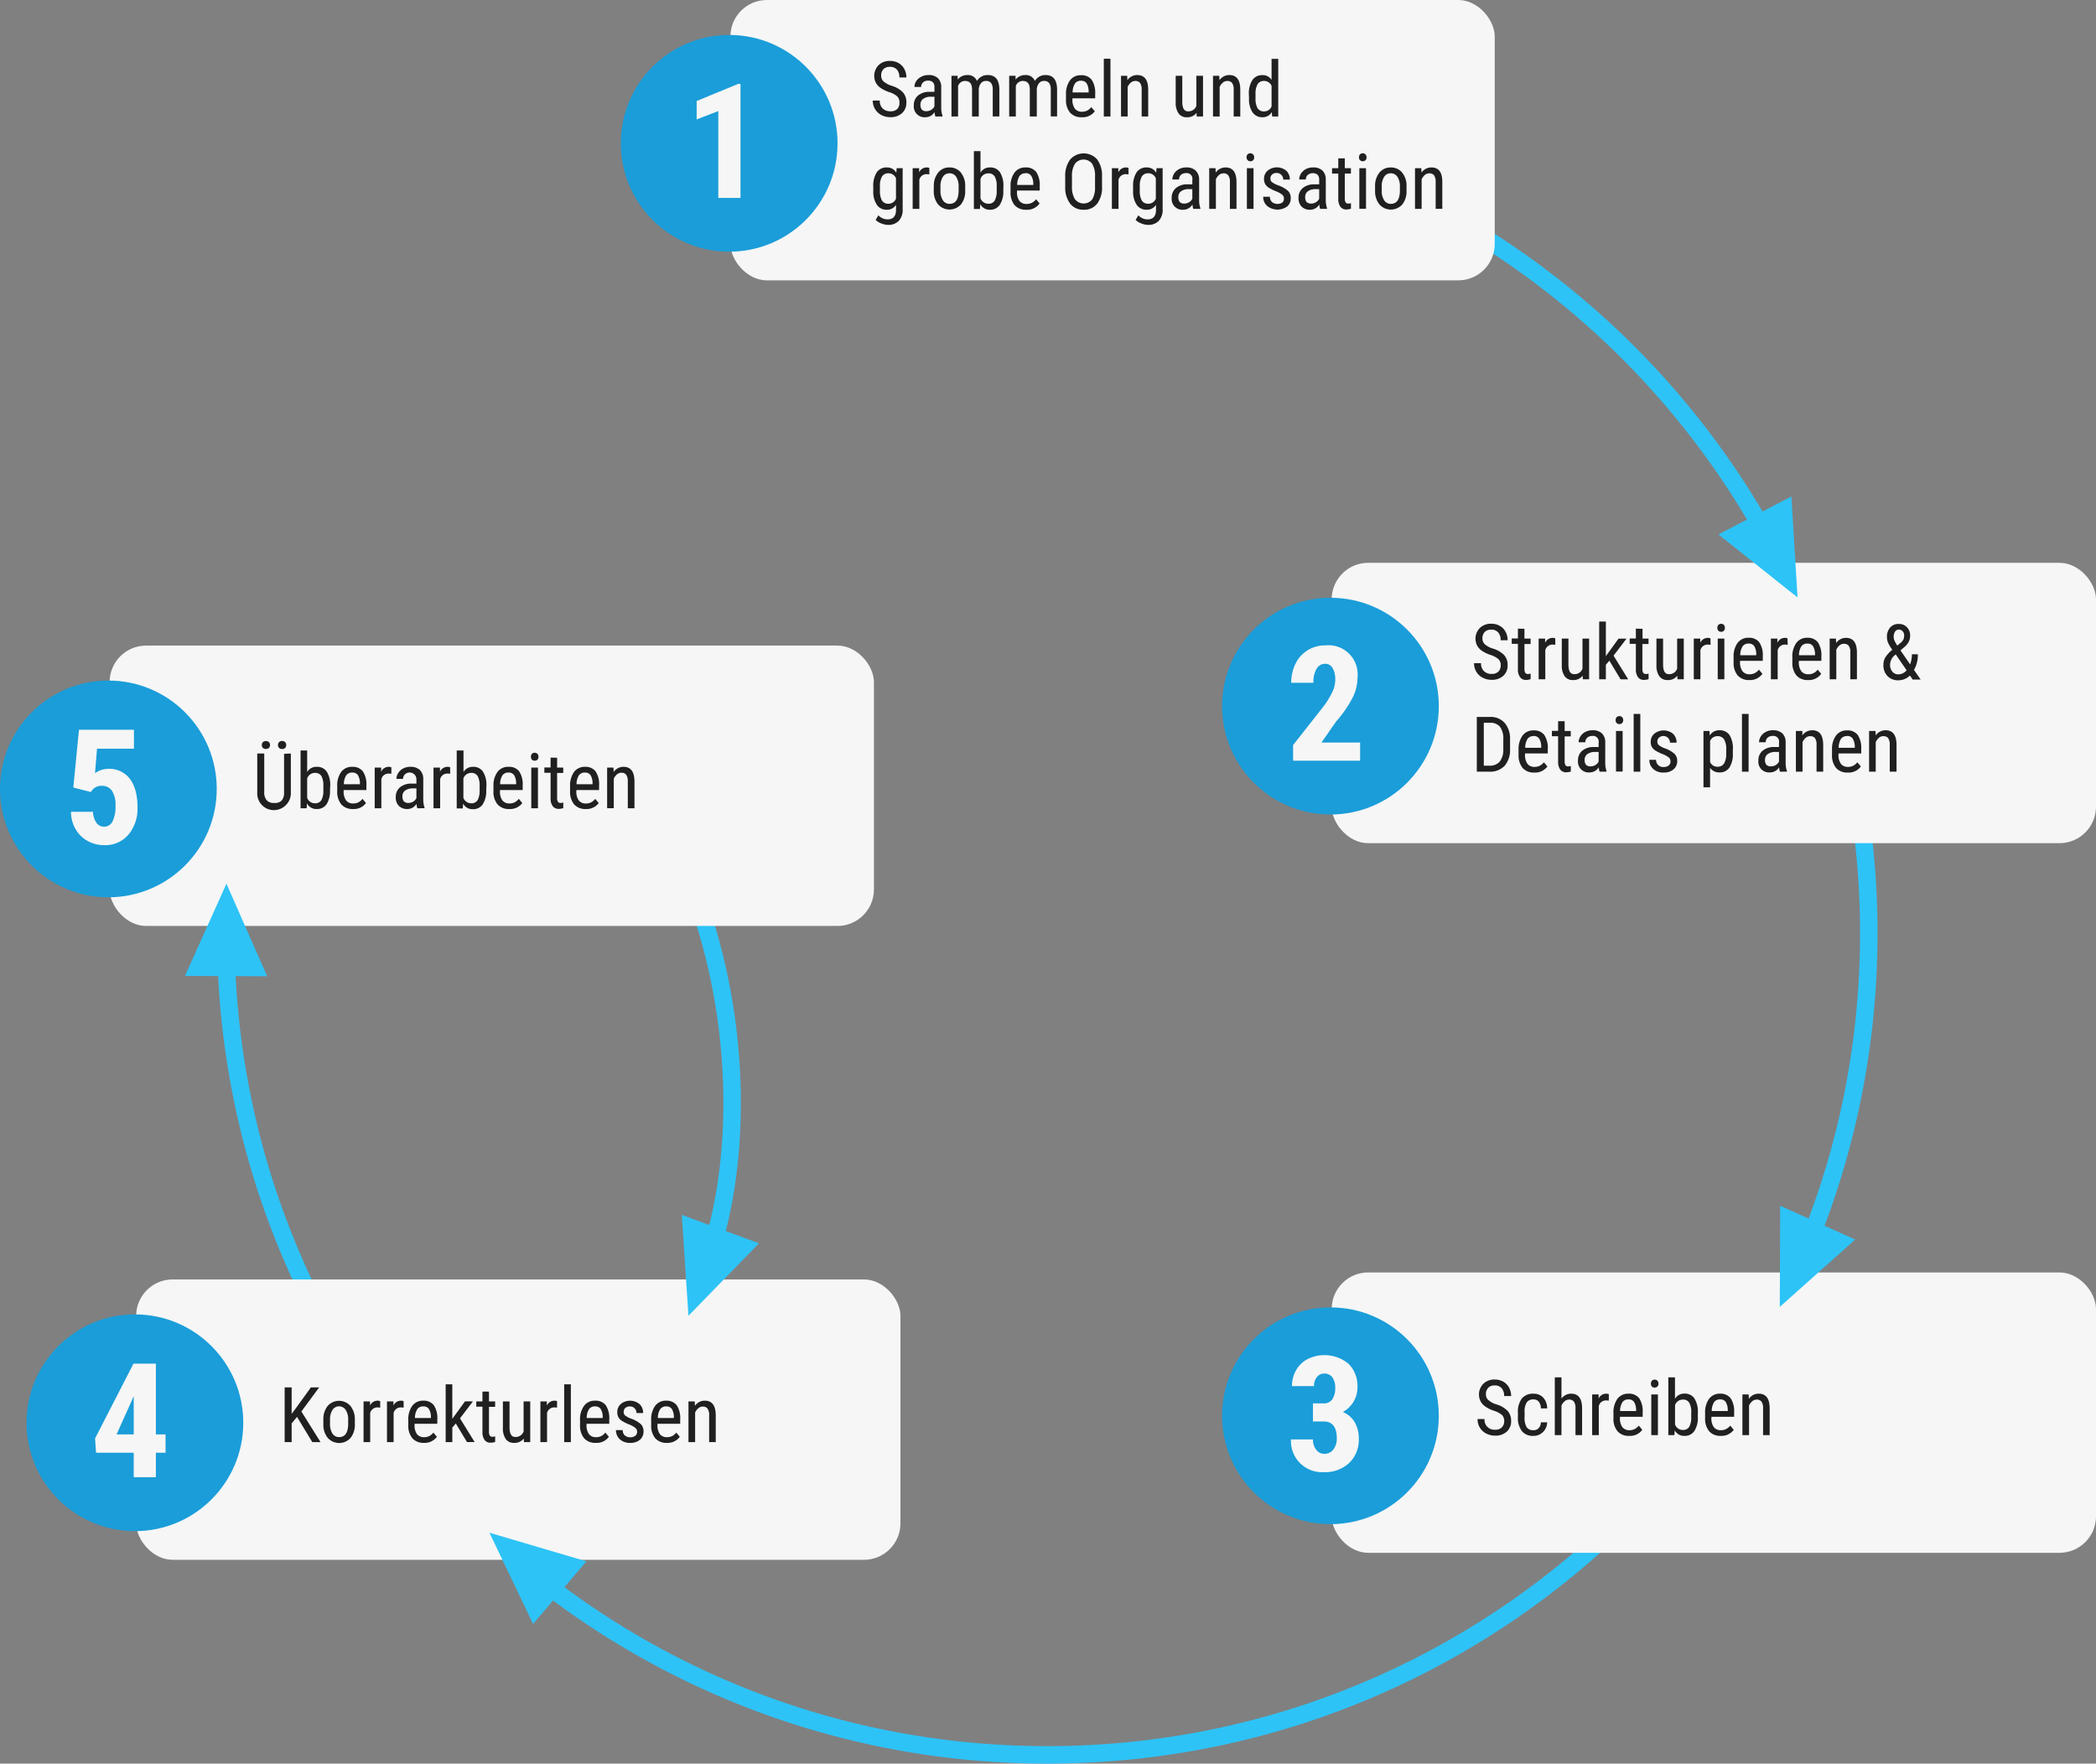 <svg id="Ebene_1" data-name="Ebene 1" xmlns="http://www.w3.org/2000/svg" viewBox="0 0 599.59 504.5"><rect x="0" y="0" width="599.59" height="504.5" fill="#808080" stroke="none"/><path d="M72.2,209.07A235.37,235.37,0,0,0,65,267c0,129.79,105.21,235,235,235S535,396.79,535,267,429.79,32,300,32a234.59,234.59,0,0,0-77.2,13" transform="translate(-0.41)" fill="none" stroke="#2dc3f7" stroke-miterlimit="10" stroke-width="5"/><path d="M199.5,256.5c12.87,34.7,14.71,79.79,0,113" transform="translate(-0.41)" fill="none" stroke="#2dc3f7" stroke-miterlimit="10" stroke-width="5"/><rect x="208.95" width="218.64" height="80.2" rx="10.44" fill="#f6f6f6"/><path d="M257.71,29.36a2.36,2.36,0,0,0-.64-1.79,6.43,6.43,0,0,0-2.29-1.22,9.9,9.9,0,0,1-2.53-1.24,4.44,4.44,0,0,1-1.31-1.48,4.38,4.38,0,0,1,.81-5,4.47,4.47,0,0,1,3.25-1.2,4.84,4.84,0,0,1,2.45.61,4.2,4.2,0,0,1,1.66,1.71,5,5,0,0,1,.58,2.41h-2a3.28,3.28,0,0,0-.7-2.25,2.54,2.54,0,0,0-2-.79,2.49,2.49,0,0,0-1.85.66,2.56,2.56,0,0,0-.66,1.88,2.21,2.21,0,0,0,.71,1.66,6.45,6.45,0,0,0,2.2,1.19,7.47,7.47,0,0,1,3.3,1.89,4.19,4.19,0,0,1,1,2.92,3.94,3.94,0,0,1-1.24,3.05,4.77,4.77,0,0,1-3.36,1.15,5.4,5.4,0,0,1-2.53-.6,4.51,4.51,0,0,1-1.81-1.68,4.67,4.67,0,0,1-.67-2.48h2a3,3,0,0,0,.82,2.26,3,3,0,0,0,2.21.81,2.63,2.63,0,0,0,2-.67A2.46,2.46,0,0,0,257.71,29.36Z" transform="translate(-0.41)" fill="#202020"/><path d="M268,33.32a4.28,4.28,0,0,1-.25-1.27,3,3,0,0,1-2.58,1.49,3.08,3.08,0,0,1-3.35-3.39,3.54,3.54,0,0,1,1.2-2.82,5,5,0,0,1,3.3-1.06h1.4V25a2,2,0,0,0-.46-1.49,2,2,0,0,0-1.41-.44,2,2,0,0,0-1.4.51,1.74,1.74,0,0,0-.54,1.3H262a3.09,3.09,0,0,1,.53-1.7A3.66,3.66,0,0,1,264,21.93a4.2,4.2,0,0,1,2-.46,3.78,3.78,0,0,1,2.71.89,3.44,3.44,0,0,1,.95,2.58v5.87a7.09,7.09,0,0,0,.37,2.34v.17Zm-2.54-1.52a2.62,2.62,0,0,0,1.34-.38,2.37,2.37,0,0,0,.92-1V27.67h-1.07a3.68,3.68,0,0,0-2.15.61,1.94,1.94,0,0,0-.78,1.64,2.12,2.12,0,0,0,.4,1.44A1.7,1.7,0,0,0,265.46,31.8Z" transform="translate(-0.41)" fill="#202020"/><path d="M274.36,21.68l0,1.08a3.46,3.46,0,0,1,2.81-1.29,2.76,2.76,0,0,1,2.72,1.69A3.44,3.44,0,0,1,283,21.47q3.21,0,3.29,4v7.84h-1.89V25.66a3.2,3.2,0,0,0-.45-1.88,1.75,1.75,0,0,0-1.53-.62,1.73,1.73,0,0,0-1.4.66,3.09,3.09,0,0,0-.62,1.7v7.8h-1.92V25.58c0-1.62-.67-2.42-2-2.42a2.08,2.08,0,0,0-2,1.44v8.72h-1.89V21.68Z" transform="translate(-0.41)" fill="#202020"/><path d="M290.93,21.68l0,1.08a3.47,3.47,0,0,1,2.81-1.29,2.76,2.76,0,0,1,2.72,1.69,3.44,3.44,0,0,1,3.05-1.69c2.15,0,3.24,1.34,3.29,4v7.84H301V25.66a3.2,3.2,0,0,0-.45-1.88,1.75,1.75,0,0,0-1.53-.62,1.73,1.73,0,0,0-1.4.66,3.09,3.09,0,0,0-.62,1.7v7.8H295V25.58c0-1.62-.68-2.42-2-2.42a2.06,2.06,0,0,0-2,1.44v8.72h-1.9V21.68Z" transform="translate(-0.41)" fill="#202020"/><path d="M309.87,33.54a4.28,4.28,0,0,1-3.34-1.3,5.59,5.59,0,0,1-1.18-3.8V27A6.57,6.57,0,0,1,306.48,23a3.76,3.76,0,0,1,3.17-1.48,3.61,3.61,0,0,1,3.05,1.3,6.7,6.7,0,0,1,1,4.06v1.24h-6.5v.27a4.22,4.22,0,0,0,.71,2.72,2.46,2.46,0,0,0,2,.85,3.16,3.16,0,0,0,1.48-.32,3.56,3.56,0,0,0,1.2-1l1,1.2A4.32,4.32,0,0,1,309.87,33.54Zm-.22-10.44a2,2,0,0,0-1.75.82,4.8,4.8,0,0,0-.65,2.52h4.58v-.26a4.57,4.57,0,0,0-.59-2.37A1.86,1.86,0,0,0,309.65,23.1Z" transform="translate(-0.41)" fill="#202020"/><path d="M318.07,33.32h-1.9V16.8h1.9Z" transform="translate(-0.41)" fill="#202020"/><path d="M322.86,21.68l.05,1.26a3.4,3.4,0,0,1,2.83-1.47q3.09,0,3.13,4.12v7.73H327V25.67a3.22,3.22,0,0,0-.45-1.94,1.66,1.66,0,0,0-1.37-.57,2,2,0,0,0-1.28.47,3.54,3.54,0,0,0-.91,1.24v8.45h-1.9V21.68Z" transform="translate(-0.41)" fill="#202020"/><path d="M342.7,32.3a3.28,3.28,0,0,1-2.77,1.24,2.76,2.76,0,0,1-2.38-1.1,5.31,5.31,0,0,1-.82-3.17V21.68h1.89v7.45c0,1.81.55,2.72,1.64,2.72a2.38,2.38,0,0,0,2.38-1.55V21.68h1.91V33.32h-1.81Z" transform="translate(-0.41)" fill="#202020"/><path d="M349.2,21.68l.06,1.26a3.39,3.39,0,0,1,2.82-1.47c2.06,0,3.11,1.37,3.13,4.12v7.73h-1.89V25.67a3.14,3.14,0,0,0-.46-1.94,1.64,1.64,0,0,0-1.37-.57,2,2,0,0,0-1.27.47,3.42,3.42,0,0,0-.91,1.24v8.45h-1.9V21.68Z" transform="translate(-0.41)" fill="#202020"/><path d="M357.67,27a7,7,0,0,1,1-4.1,3.33,3.33,0,0,1,2.89-1.41,3,3,0,0,1,2.6,1.35v-6h1.91V33.32h-1.75l-.09-1.25a3,3,0,0,1-2.68,1.47,3.32,3.32,0,0,1-2.84-1.41,6.69,6.69,0,0,1-1-4Zm1.9,1.08a5.48,5.48,0,0,0,.58,2.87,2.08,2.08,0,0,0,1.89.92,2.25,2.25,0,0,0,2.12-1.43V24.55a2.29,2.29,0,0,0-2.11-1.39,2.06,2.06,0,0,0-1.89.92,5.44,5.44,0,0,0-.59,2.82Z" transform="translate(-0.41)" fill="#202020"/><path d="M250.22,53.4a7.08,7.08,0,0,1,1-4.11,3.33,3.33,0,0,1,2.9-1.39,3,3,0,0,1,2.7,1.51l.09-1.3h1.72V59.86a4.62,4.62,0,0,1-1.1,3.31,4.09,4.09,0,0,1-3.09,1.16,5.35,5.35,0,0,1-1.93-.42,4.24,4.24,0,0,1-1.61-1l.78-1.32a3.61,3.61,0,0,0,2.61,1.17c1.58,0,2.4-.87,2.44-2.6V58.6A3,3,0,0,1,254.1,60a3.3,3.3,0,0,1-2.82-1.36,6.62,6.62,0,0,1-1.06-3.91Zm1.91,1.08a5.61,5.61,0,0,0,.57,2.88,2.08,2.08,0,0,0,1.89.92,2.28,2.28,0,0,0,2.13-1.45V51a2.3,2.3,0,0,0-2.11-1.43,2.07,2.07,0,0,0-1.89.91,5.39,5.39,0,0,0-.59,2.82Z" transform="translate(-0.41)" fill="#202020"/><path d="M266.26,49.9a4.65,4.65,0,0,0-.86-.08,2.08,2.08,0,0,0-2,1.61v8.32h-1.91V48.11h1.85l0,1.19a2.36,2.36,0,0,1,2.17-1.4,1.67,1.67,0,0,1,.75.15Z" transform="translate(-0.41)" fill="#202020"/><path d="M267.54,53.39a6.06,6.06,0,0,1,1.23-4A4,4,0,0,1,272,47.9a4.08,4.08,0,0,1,3.26,1.44,6,6,0,0,1,1.26,3.92v1.23a6,6,0,0,1-1.23,4,4.38,4.38,0,0,1-6.51,0,6,6,0,0,1-1.26-3.87Zm1.9,1.1a4.9,4.9,0,0,0,.71,2.82,2.18,2.18,0,0,0,1.89,1q2.52,0,2.6-3.63V53.39a4.94,4.94,0,0,0-.71-2.82,2.22,2.22,0,0,0-1.91-1,2.17,2.17,0,0,0-1.87,1,4.93,4.93,0,0,0-.71,2.81Z" transform="translate(-0.41)" fill="#202020"/><path d="M287.42,54.49a7,7,0,0,1-1,4.1A3.26,3.26,0,0,1,283.6,60a3,3,0,0,1-2.77-1.59l-.1,1.38H279V43.23h1.89v6.16a3,3,0,0,1,2.69-1.49,3.27,3.27,0,0,1,2.87,1.35,7.11,7.11,0,0,1,1,4.09Zm-1.89-1.09a5.52,5.52,0,0,0-.58-2.94,2.06,2.06,0,0,0-1.86-.87,2.34,2.34,0,0,0-2.2,1.59v5.53a2.36,2.36,0,0,0,2.22,1.57,2,2,0,0,0,1.85-.91,5.56,5.56,0,0,0,.57-2.8Z" transform="translate(-0.41)" fill="#202020"/><path d="M294,60a4.25,4.25,0,0,1-3.33-1.29,5.61,5.61,0,0,1-1.18-3.8V53.46a6.57,6.57,0,0,1,1.13-4.08,3.76,3.76,0,0,1,3.17-1.48,3.61,3.61,0,0,1,3.05,1.3,6.68,6.68,0,0,1,1,4V54.5h-6.5v.27a4.24,4.24,0,0,0,.7,2.72,2.48,2.48,0,0,0,2,.85A3.32,3.32,0,0,0,295.6,58a3.56,3.56,0,0,0,1.2-1l1,1.2A4.33,4.33,0,0,1,294,60Zm-.21-10.43a2,2,0,0,0-1.75.81,4.87,4.87,0,0,0-.65,2.53H296v-.26a4.44,4.44,0,0,0-.6-2.37A1.83,1.83,0,0,0,293.8,49.53Z" transform="translate(-0.41)" fill="#202020"/><path d="M315.66,53.3a7.8,7.8,0,0,1-1.36,4.93A4.66,4.66,0,0,1,310.41,60a4.72,4.72,0,0,1-3.82-1.68,7.5,7.5,0,0,1-1.46-4.76V50.58a7.82,7.82,0,0,1,1.39-4.92,5.16,5.16,0,0,1,7.73-.08,7.69,7.69,0,0,1,1.41,4.87Zm-2-2.75a6.73,6.73,0,0,0-.81-3.69,3.12,3.12,0,0,0-4.95,0,6.54,6.54,0,0,0-.84,3.61V53.3a6.66,6.66,0,0,0,.83,3.65,3.14,3.14,0,0,0,4.95.1,6.51,6.51,0,0,0,.82-3.56Z" transform="translate(-0.41)" fill="#202020"/><path d="M323.24,49.9a4.57,4.57,0,0,0-.86-.08,2.1,2.1,0,0,0-2,1.61v8.32h-1.9V48.11h1.85l0,1.19a2.36,2.36,0,0,1,2.16-1.4,1.67,1.67,0,0,1,.75.15Z" transform="translate(-0.41)" fill="#202020"/><path d="M324.55,53.4a7.08,7.08,0,0,1,1-4.11,3.33,3.33,0,0,1,2.9-1.39,3,3,0,0,1,2.7,1.51l.09-1.3H333V59.86a4.62,4.62,0,0,1-1.1,3.31,4.09,4.09,0,0,1-3.09,1.16,5.35,5.35,0,0,1-1.93-.42,4.24,4.24,0,0,1-1.61-1l.78-1.32a3.63,3.63,0,0,0,2.61,1.17c1.58,0,2.4-.87,2.44-2.6V58.6A3,3,0,0,1,328.43,60a3.3,3.3,0,0,1-2.82-1.36,6.62,6.62,0,0,1-1.06-3.91Zm1.91,1.08a5.61,5.61,0,0,0,.57,2.88,2.08,2.08,0,0,0,1.89.92,2.28,2.28,0,0,0,2.13-1.45V51a2.29,2.29,0,0,0-2.11-1.43,2.07,2.07,0,0,0-1.89.91,5.49,5.49,0,0,0-.59,2.82Z" transform="translate(-0.41)" fill="#202020"/><path d="M341.77,59.75a4.35,4.35,0,0,1-.24-1.27A3,3,0,0,1,338.94,60a3.07,3.07,0,0,1-3.35-3.38,3.53,3.53,0,0,1,1.2-2.82,5,5,0,0,1,3.3-1.07h1.4V51.46a1.63,1.63,0,0,0-1.87-1.93,2,2,0,0,0-1.4.51,1.75,1.75,0,0,0-.53,1.3h-1.91a3.12,3.12,0,0,1,.53-1.71,3.64,3.64,0,0,1,1.42-1.27,4.23,4.23,0,0,1,2-.46,3.74,3.74,0,0,1,2.71.89,3.49,3.49,0,0,1,1,2.58v5.87a6.85,6.85,0,0,0,.36,2.34v.17Zm-2.54-1.52a2.59,2.59,0,0,0,1.34-.38,2.43,2.43,0,0,0,.92-1V54.1h-1.07a3.62,3.62,0,0,0-2.14.61,1.92,1.92,0,0,0-.79,1.64,2.12,2.12,0,0,0,.4,1.44A1.75,1.75,0,0,0,339.23,58.23Z" transform="translate(-0.41)" fill="#202020"/><path d="M348.13,48.11l.05,1.26A3.4,3.4,0,0,1,351,47.9q3.09,0,3.13,4.12v7.73h-1.89V52.1a3.21,3.21,0,0,0-.46-1.94,1.66,1.66,0,0,0-1.37-.57,1.93,1.93,0,0,0-1.28.47,3.4,3.4,0,0,0-.9,1.24v8.45h-1.91V48.11Z" transform="translate(-0.41)" fill="#202020"/><path d="M359.19,45a1.19,1.19,0,0,1-.27.8,1,1,0,0,1-.81.33,1,1,0,0,1-.81-.33A1.19,1.19,0,0,1,357,45a1.25,1.25,0,0,1,.27-.82,1.16,1.16,0,0,1,1.62,0A1.28,1.28,0,0,1,359.19,45ZM359,59.75h-1.9V48.11H359Z" transform="translate(-0.41)" fill="#202020"/><path d="M367.69,56.77a1.38,1.38,0,0,0-.46-1.05,6.91,6.91,0,0,0-1.79-1,11.87,11.87,0,0,1-2.17-1.08,3.25,3.25,0,0,1-.94-1A2.92,2.92,0,0,1,362,51.2a3.06,3.06,0,0,1,1-2.36,4.23,4.23,0,0,1,5.38,0,3.35,3.35,0,0,1,1,2.54h-1.89a1.83,1.83,0,0,0-.53-1.34,1.76,1.76,0,0,0-1.34-.56,1.9,1.9,0,0,0-1.32.44,1.47,1.47,0,0,0-.47,1.16,1.25,1.25,0,0,0,.34.93A6.37,6.37,0,0,0,366,53a8.39,8.39,0,0,1,2.88,1.62,2.74,2.74,0,0,1,.76,2,3,3,0,0,1-1,2.43,4.72,4.72,0,0,1-5.74-.13,3.41,3.41,0,0,1-1.13-2.64h1.91a2.12,2.12,0,0,0,.59,1.51,2.59,2.59,0,0,0,3,.13A1.46,1.46,0,0,0,367.69,56.77Z" transform="translate(-0.41)" fill="#202020"/><path d="M378.06,59.75a4,4,0,0,1-.25-1.27A3,3,0,0,1,375.23,60a3.33,3.33,0,0,1-2.47-.88,3.39,3.39,0,0,1-.89-2.5,3.51,3.51,0,0,1,1.21-2.82,5,5,0,0,1,3.3-1.07h1.4V51.46a2,2,0,0,0-.47-1.49,2.3,2.3,0,0,0-2.8.07,1.72,1.72,0,0,0-.54,1.3h-1.9a3.11,3.11,0,0,1,.52-1.71A3.71,3.71,0,0,1,374,48.36a4.26,4.26,0,0,1,2-.46,3.76,3.76,0,0,1,2.72.89,3.48,3.48,0,0,1,.95,2.58v5.87a7.38,7.38,0,0,0,.36,2.34v.17Zm-2.54-1.52a2.58,2.58,0,0,0,1.33-.38,2.53,2.53,0,0,0,.93-1V54.1H376.7a3.65,3.65,0,0,0-2.14.61,1.94,1.94,0,0,0-.78,1.64,2.17,2.17,0,0,0,.39,1.44A1.78,1.78,0,0,0,375.52,58.23Z" transform="translate(-0.41)" fill="#202020"/><path d="M385.11,45.3v2.81h1.75v1.54h-1.75v7.23a2,2,0,0,0,.23,1,.84.84,0,0,0,.77.36,2.53,2.53,0,0,0,.76-.13l0,1.6a4.24,4.24,0,0,1-1.32.21,2,2,0,0,1-1.72-.8,3.84,3.84,0,0,1-.59-2.28V49.65h-1.78V48.11h1.78V45.3Z" transform="translate(-0.41)" fill="#202020"/><path d="M391.33,45a1.19,1.19,0,0,1-.27.8,1.17,1.17,0,0,1-1.63,0,1.19,1.19,0,0,1-.26-.8,1.24,1.24,0,0,1,.26-.82,1.16,1.16,0,0,1,1.62,0A1.29,1.29,0,0,1,391.33,45Zm-.15,14.72h-1.91V48.11h1.91Z" transform="translate(-0.41)" fill="#202020"/><path d="M393.77,53.39a6.06,6.06,0,0,1,1.23-4,4,4,0,0,1,3.25-1.48,4.06,4.06,0,0,1,3.25,1.44,5.91,5.91,0,0,1,1.27,3.92v1.23a6,6,0,0,1-1.23,4,4.38,4.38,0,0,1-6.51,0,6,6,0,0,1-1.26-3.87Zm1.9,1.1a4.9,4.9,0,0,0,.71,2.82,2.16,2.16,0,0,0,1.89,1q2.52,0,2.6-3.63V53.39a4.94,4.94,0,0,0-.71-2.82,2.22,2.22,0,0,0-1.91-1,2.15,2.15,0,0,0-1.87,1,4.93,4.93,0,0,0-.71,2.81Z" transform="translate(-0.41)" fill="#202020"/><path d="M407,48.11l.05,1.26a3.4,3.4,0,0,1,2.83-1.47Q413,47.9,413,52v7.73h-1.9V52.1a3.22,3.22,0,0,0-.45-1.94,1.66,1.66,0,0,0-1.37-.57,1.91,1.91,0,0,0-1.28.47,3.54,3.54,0,0,0-.91,1.24v8.45h-1.9V48.11Z" transform="translate(-0.41)" fill="#202020"/><circle cx="208.59" cy="41" r="31" fill="#1a9dd9"/><path d="M212.24,56.61h-6.35V31.77l-6.19,2.39V28.89L211.57,24h.67Z" transform="translate(-0.41)" fill="#f6f6f6"/><rect x="380.95" y="161" width="218.64" height="80.2" rx="10.44" fill="#f6f6f6"/><path d="M429.71,190.36a2.36,2.36,0,0,0-.64-1.79,6.43,6.43,0,0,0-2.29-1.22,9.9,9.9,0,0,1-2.53-1.24,4.44,4.44,0,0,1-1.31-1.48,4.38,4.38,0,0,1,.81-5,4.47,4.47,0,0,1,3.25-1.2,4.84,4.84,0,0,1,2.45.61,4.2,4.2,0,0,1,1.66,1.71,5,5,0,0,1,.58,2.41h-2a3.28,3.28,0,0,0-.7-2.25,2.54,2.54,0,0,0-2-.79,2.49,2.49,0,0,0-1.85.66,2.56,2.56,0,0,0-.66,1.88,2.21,2.21,0,0,0,.71,1.66,6.45,6.45,0,0,0,2.2,1.19,7.47,7.47,0,0,1,3.3,1.89,4.19,4.19,0,0,1,1,2.92,3.94,3.94,0,0,1-1.24,3,4.77,4.77,0,0,1-3.36,1.15,5.4,5.4,0,0,1-2.53-.6,4.51,4.51,0,0,1-1.81-1.68,4.67,4.67,0,0,1-.67-2.48h2a3,3,0,0,0,.82,2.26,3,3,0,0,0,2.21.81,2.63,2.63,0,0,0,1.95-.67A2.46,2.46,0,0,0,429.71,190.36Z" transform="translate(-0.41)" fill="#202020"/><path d="M436.5,179.87v2.81h1.76v1.54H436.5v7.23a2,2,0,0,0,.23,1,.84.84,0,0,0,.77.36,2.59,2.59,0,0,0,.77-.13l0,1.6a4.26,4.26,0,0,1-1.33.22,2,2,0,0,1-1.72-.81,3.84,3.84,0,0,1-.59-2.28v-7.23h-1.77v-1.54h1.77v-2.81Z" transform="translate(-0.41)" fill="#202020"/><path d="M445.32,184.47a4.57,4.57,0,0,0-.86-.08,2.1,2.1,0,0,0-2,1.61v8.32h-1.9V182.68h1.85l0,1.19a2.37,2.37,0,0,1,2.16-1.4,1.67,1.67,0,0,1,.75.15Z" transform="translate(-0.41)" fill="#202020"/><path d="M453.15,193.3a3.27,3.27,0,0,1-2.76,1.24,2.78,2.78,0,0,1-2.39-1.1,5.31,5.31,0,0,1-.82-3.17v-7.59h1.9v7.45c0,1.81.54,2.72,1.63,2.72a2.39,2.39,0,0,0,2.39-1.55v-8.62H455v11.64h-1.8Z" transform="translate(-0.41)" fill="#202020"/><path d="M460.79,189l-1,1.16v4.16h-1.91V177.8h1.91v9.89l3.62-5h2.28l-3.7,4.87,4.19,6.77H464Z" transform="translate(-0.41)" fill="#202020"/><path d="M470.28,179.87v2.81H472v1.54h-1.76v7.23a2,2,0,0,0,.23,1,.84.84,0,0,0,.77.36,2.65,2.65,0,0,0,.77-.13l0,1.6a4.31,4.31,0,0,1-1.33.22,2,2,0,0,1-1.72-.81,3.84,3.84,0,0,1-.59-2.28v-7.23h-1.77v-1.54h1.77v-2.81Z" transform="translate(-0.41)" fill="#202020"/><path d="M480.23,193.3a3.27,3.27,0,0,1-2.76,1.24,2.78,2.78,0,0,1-2.39-1.1,5.31,5.31,0,0,1-.82-3.17v-7.59h1.9v7.45c0,1.81.54,2.72,1.63,2.72a2.4,2.4,0,0,0,2.39-1.55v-8.62h1.9v11.64h-1.81Z" transform="translate(-0.41)" fill="#202020"/><path d="M489.75,184.47a4.65,4.65,0,0,0-.86-.08,2.1,2.1,0,0,0-2.05,1.61v8.32h-1.9V182.68h1.85l0,1.19a2.37,2.37,0,0,1,2.16-1.4,1.69,1.69,0,0,1,.76.15Z" transform="translate(-0.41)" fill="#202020"/><path d="M493.84,179.6a1.24,1.24,0,0,1-.26.8,1,1,0,0,1-.82.33,1,1,0,0,1-.81-.33,1.19,1.19,0,0,1-.27-.8,1.26,1.26,0,0,1,.27-.82,1,1,0,0,1,.81-.33,1,1,0,0,1,.81.34A1.24,1.24,0,0,1,493.84,179.6Zm-.15,14.72h-1.9V182.68h1.9Z" transform="translate(-0.41)" fill="#202020"/><path d="M500.85,194.54a4.28,4.28,0,0,1-3.34-1.3,5.59,5.59,0,0,1-1.18-3.8V188a6.57,6.57,0,0,1,1.13-4.08,3.77,3.77,0,0,1,3.17-1.48,3.61,3.61,0,0,1,3.05,1.3,6.7,6.7,0,0,1,1,4.06v1.24h-6.5v.27a4.22,4.22,0,0,0,.71,2.72,2.46,2.46,0,0,0,2,.85,3.16,3.16,0,0,0,1.48-.32,3.56,3.56,0,0,0,1.2-1l1,1.2A4.32,4.32,0,0,1,500.85,194.54Zm-.22-10.44a2,2,0,0,0-1.75.82,4.8,4.8,0,0,0-.65,2.52h4.58v-.26a4.57,4.57,0,0,0-.59-2.37A1.86,1.86,0,0,0,500.63,184.1Z" transform="translate(-0.41)" fill="#202020"/><path d="M511.8,184.47a4.57,4.57,0,0,0-.86-.08,2.1,2.1,0,0,0-2,1.61v8.32H507V182.68h1.85l0,1.19a2.37,2.37,0,0,1,2.16-1.4,1.67,1.67,0,0,1,.75.15Z" transform="translate(-0.41)" fill="#202020"/><path d="M517.65,194.54a4.26,4.26,0,0,1-3.33-1.3,5.59,5.59,0,0,1-1.18-3.8V188a6.57,6.57,0,0,1,1.13-4.08,3.76,3.76,0,0,1,3.17-1.48,3.61,3.61,0,0,1,3,1.3,6.7,6.7,0,0,1,1,4.06v1.24H515v.27a4.22,4.22,0,0,0,.71,2.72,2.45,2.45,0,0,0,2,.85,3.19,3.19,0,0,0,1.48-.32,3.56,3.56,0,0,0,1.2-1l1,1.2A4.33,4.33,0,0,1,517.65,194.54Zm-.21-10.44a2,2,0,0,0-1.75.82,4.8,4.8,0,0,0-.65,2.52h4.58v-.26a4.57,4.57,0,0,0-.59-2.37A1.86,1.86,0,0,0,517.44,184.1Z" transform="translate(-0.41)" fill="#202020"/><path d="M525.6,182.68l.06,1.26a3.38,3.38,0,0,1,2.82-1.47q3.09,0,3.13,4.12v7.73h-1.89v-7.65a3.14,3.14,0,0,0-.46-1.94,1.64,1.64,0,0,0-1.37-.57,1.94,1.94,0,0,0-1.27.47,3.42,3.42,0,0,0-.91,1.24v8.45h-1.9V182.68Z" transform="translate(-0.41)" fill="#202020"/><path d="M539.19,190.12a4,4,0,0,1,.54-2.05,8.6,8.6,0,0,1,2-2.19,11.77,11.77,0,0,1-1.21-2,4.3,4.3,0,0,1-.32-1.59,4,4,0,0,1,.92-2.8,3.16,3.16,0,0,1,2.46-1,3.11,3.11,0,0,1,2.34.94,3.27,3.27,0,0,1,.91,2.37,4,4,0,0,1-.36,1.71,5.24,5.24,0,0,1-1.29,1.59l-1.11.95,2.75,4a7.79,7.79,0,0,0,.51-2.89h1.7a8.38,8.38,0,0,1-1.1,4.48l1.91,2.75h-2.28l-.79-1.15a4.44,4.44,0,0,1-1.49,1,4.68,4.68,0,0,1-1.8.37,4.13,4.13,0,0,1-3.14-1.23A4.4,4.4,0,0,1,539.19,190.12Zm4.32,2.79a3.06,3.06,0,0,0,2.31-1.18l-3.11-4.53-.32.27a3.62,3.62,0,0,0-1.3,2.65,3.06,3.06,0,0,0,.64,2A2.2,2.2,0,0,0,543.51,192.91Zm-1.39-10.72a2.78,2.78,0,0,0,.29,1.19,8.94,8.94,0,0,0,.75,1.3l.83-.7a3.07,3.07,0,0,0,.89-1,2.73,2.73,0,0,0,.24-1.2,1.71,1.71,0,0,0-.43-1.19,1.38,1.38,0,0,0-1.09-.49,1.24,1.24,0,0,0-1.09.6A2.76,2.76,0,0,0,542.12,182.19Z" transform="translate(-0.41)" fill="#202020"/><path d="M422.87,220.75V205.09h3.73a5.37,5.37,0,0,1,4.26,1.72,7,7,0,0,1,1.52,4.82v2.62a6.93,6.93,0,0,1-1.54,4.81,5.75,5.75,0,0,1-4.46,1.69Zm2-14v12.28h1.58a3.67,3.67,0,0,0,3-1.19,5.57,5.57,0,0,0,1-3.52v-2.78a5.69,5.69,0,0,0-.95-3.63,3.53,3.53,0,0,0-2.88-1.16Z" transform="translate(-0.41)" fill="#202020"/><path d="M439.33,221a4.25,4.25,0,0,1-3.33-1.29,5.61,5.61,0,0,1-1.18-3.8v-1.41a6.57,6.57,0,0,1,1.13-4.08,3.76,3.76,0,0,1,3.17-1.48,3.61,3.61,0,0,1,3.05,1.3,6.68,6.68,0,0,1,1,4.05v1.25h-6.5v.27a4.24,4.24,0,0,0,.71,2.72,2.45,2.45,0,0,0,2,.85,3.32,3.32,0,0,0,1.48-.32,3.56,3.56,0,0,0,1.2-1l1,1.2A4.33,4.33,0,0,1,439.33,221Zm-.21-10.43a2,2,0,0,0-1.75.81,4.87,4.87,0,0,0-.65,2.53h4.58v-.26a4.54,4.54,0,0,0-.59-2.37A1.86,1.86,0,0,0,439.12,210.53Z" transform="translate(-0.41)" fill="#202020"/><path d="M448,206.3v2.81h1.75v1.54H448v7.23a1.87,1.87,0,0,0,.23,1,.83.83,0,0,0,.77.36,2.53,2.53,0,0,0,.76-.13l0,1.6a4.24,4.24,0,0,1-1.32.21,2,2,0,0,1-1.72-.8,3.77,3.77,0,0,1-.59-2.28v-7.23h-1.78v-1.54h1.78V206.3Z" transform="translate(-0.41)" fill="#202020"/><path d="M458,220.75a4.28,4.28,0,0,1-.25-1.27,3,3,0,0,1-2.58,1.48,3.06,3.06,0,0,1-3.35-3.38,3.53,3.53,0,0,1,1.2-2.82,5,5,0,0,1,3.3-1.07h1.4v-1.23a1.63,1.63,0,0,0-1.87-1.93,2,2,0,0,0-1.4.51,1.72,1.72,0,0,0-.54,1.3H452a3.12,3.12,0,0,1,.53-1.71,3.64,3.64,0,0,1,1.42-1.27,4.23,4.23,0,0,1,2-.46,3.74,3.74,0,0,1,2.71.89,3.44,3.44,0,0,1,.95,2.58v5.87a7.09,7.09,0,0,0,.37,2.34v.17Zm-2.54-1.52a2.62,2.62,0,0,0,1.34-.38,2.43,2.43,0,0,0,.92-1V215.1h-1.07a3.62,3.62,0,0,0-2.14.61,1.92,1.92,0,0,0-.79,1.64,2.12,2.12,0,0,0,.4,1.44A1.74,1.74,0,0,0,455.44,219.23Z" transform="translate(-0.41)" fill="#202020"/><path d="M464.75,206a1.19,1.19,0,0,1-.27.8,1,1,0,0,1-.82.33,1,1,0,0,1-.81-.33,1.19,1.19,0,0,1-.27-.8,1.25,1.25,0,0,1,.27-.82,1.16,1.16,0,0,1,1.62,0A1.29,1.29,0,0,1,464.75,206Zm-.16,14.72h-1.9V209.11h1.9Z" transform="translate(-0.41)" fill="#202020"/><path d="M469.64,220.75h-1.9V204.23h1.9Z" transform="translate(-0.41)" fill="#202020"/><path d="M478.28,217.77a1.38,1.38,0,0,0-.46-1.05,6.81,6.81,0,0,0-1.78-1,11.54,11.54,0,0,1-2.17-1.08,3.13,3.13,0,0,1-.94-1,2.8,2.8,0,0,1-.31-1.37,3,3,0,0,1,1-2.36,4.25,4.25,0,0,1,5.39,0,3.35,3.35,0,0,1,1,2.54h-1.89a1.87,1.87,0,0,0-.53-1.34,1.77,1.77,0,0,0-1.34-.56A1.9,1.9,0,0,0,475,211a1.48,1.48,0,0,0-.48,1.16,1.26,1.26,0,0,0,.35.93,6.08,6.08,0,0,0,1.68.94,8.29,8.29,0,0,1,2.88,1.62,2.75,2.75,0,0,1,.77,2,3,3,0,0,1-1.05,2.43,4.06,4.06,0,0,1-2.79.91,4.15,4.15,0,0,1-3-1,3.45,3.45,0,0,1-1.13-2.64h1.92a2,2,0,0,0,2.16,2.06,2.17,2.17,0,0,0,1.44-.42A1.45,1.45,0,0,0,478.28,217.77Z" transform="translate(-0.41)" fill="#202020"/><path d="M496.11,215.49a7,7,0,0,1-1,4.12,3.28,3.28,0,0,1-2.81,1.35,3.12,3.12,0,0,1-2.7-1.32v5.58h-1.89V209.11h1.72l.09,1.29a3.07,3.07,0,0,1,2.75-1.5,3.29,3.29,0,0,1,2.86,1.33,7.06,7.06,0,0,1,1,4Zm-1.89-1.09a5.42,5.42,0,0,0-.6-2.88,2.14,2.14,0,0,0-1.94-.93,2.23,2.23,0,0,0-2.07,1.36V218a2.23,2.23,0,0,0,2.1,1.33,2.09,2.09,0,0,0,1.89-.93,5.32,5.32,0,0,0,.62-2.84Z" transform="translate(-0.41)" fill="#202020"/><path d="M500.62,220.75h-1.9V204.23h1.9Z" transform="translate(-0.41)" fill="#202020"/><path d="M509.6,220.75a4.28,4.28,0,0,1-.25-1.27,3,3,0,0,1-2.58,1.48,3.06,3.06,0,0,1-3.35-3.38,3.53,3.53,0,0,1,1.2-2.82,5,5,0,0,1,3.3-1.07h1.4v-1.23a1.63,1.63,0,0,0-1.87-1.93,2,2,0,0,0-1.4.51,1.72,1.72,0,0,0-.54,1.3h-1.9a3.12,3.12,0,0,1,.53-1.71,3.64,3.64,0,0,1,1.42-1.27,4.2,4.2,0,0,1,2-.46,3.74,3.74,0,0,1,2.71.89,3.44,3.44,0,0,1,.95,2.58v5.87a7.09,7.09,0,0,0,.37,2.34v.17Zm-2.54-1.52a2.62,2.62,0,0,0,1.34-.38,2.43,2.43,0,0,0,.92-1V215.1h-1.07a3.68,3.68,0,0,0-2.15.61,1.94,1.94,0,0,0-.78,1.64,2.12,2.12,0,0,0,.4,1.44A1.74,1.74,0,0,0,507.06,219.23Z" transform="translate(-0.41)" fill="#202020"/><path d="M516,209.11l0,1.26a3.4,3.4,0,0,1,2.83-1.47q3.09,0,3.13,4.12v7.73h-1.9V213.1a3.22,3.22,0,0,0-.45-1.94,1.66,1.66,0,0,0-1.37-.57,1.91,1.91,0,0,0-1.28.47,3.54,3.54,0,0,0-.91,1.24v8.45h-1.9V209.11Z" transform="translate(-0.41)" fill="#202020"/><path d="M529,221a4.27,4.27,0,0,1-3.34-1.29,5.66,5.66,0,0,1-1.18-3.8v-1.41a6.51,6.51,0,0,1,1.14-4.08,3.74,3.74,0,0,1,3.16-1.48,3.64,3.64,0,0,1,3.06,1.3,6.76,6.76,0,0,1,1,4.05v1.25h-6.5v.27a4.24,4.24,0,0,0,.71,2.72,2.46,2.46,0,0,0,2,.85,3.29,3.29,0,0,0,1.48-.32,3.56,3.56,0,0,0,1.2-1l1,1.2A4.31,4.31,0,0,1,529,221Zm-.22-10.43a2,2,0,0,0-1.75.81,5,5,0,0,0-.65,2.53H531v-.26a4.44,4.44,0,0,0-.6-2.37A1.86,1.86,0,0,0,528.76,210.53Z" transform="translate(-0.41)" fill="#202020"/><path d="M536.93,209.11l.05,1.26a3.4,3.4,0,0,1,2.83-1.47q3.09,0,3.13,4.12v7.73H541V213.1a3.22,3.22,0,0,0-.45-1.94,1.66,1.66,0,0,0-1.37-.57,1.91,1.91,0,0,0-1.28.47,3.54,3.54,0,0,0-.91,1.24v8.45h-1.9V209.11Z" transform="translate(-0.41)" fill="#202020"/><circle cx="380.59" cy="202" r="31" fill="#1a9dd9"/><path d="M389.49,217.61H370.32v-4.47l8.8-11.19a24.44,24.44,0,0,0,2.47-4.08,8.13,8.13,0,0,0,.79-3.36,6.54,6.54,0,0,0-.75-3.4,2.37,2.37,0,0,0-2.15-1.22,2.77,2.77,0,0,0-2.45,1.43,7.53,7.53,0,0,0-.9,4h-6.35a12.19,12.19,0,0,1,1.24-5.48,9.31,9.31,0,0,1,3.49-3.85,9.48,9.48,0,0,1,5.08-1.37,8.35,8.35,0,0,1,9.16,9.22,13,13,0,0,1-1.33,5.58,34.35,34.35,0,0,1-4.81,7l-4.18,6h11.06Z" transform="translate(-0.41)" fill="#f6f6f6"/><rect x="380.95" y="364" width="218.64" height="80.2" rx="10.44" fill="#f6f6f6"/><path d="M430.71,406.58a2.4,2.4,0,0,0-.64-1.8,6.44,6.44,0,0,0-2.29-1.21,9.88,9.88,0,0,1-2.53-1.25,4.34,4.34,0,0,1-1.31-1.48,4.37,4.37,0,0,1,.81-5,4.43,4.43,0,0,1,3.25-1.21,4.85,4.85,0,0,1,2.45.62,4.2,4.2,0,0,1,1.66,1.71,5,5,0,0,1,.58,2.4h-2a3.27,3.27,0,0,0-.7-2.24,2.55,2.55,0,0,0-2-.8,2.46,2.46,0,0,0-1.85.67,2.54,2.54,0,0,0-.66,1.87,2.19,2.19,0,0,0,.71,1.66,6.28,6.28,0,0,0,2.2,1.2,7.47,7.47,0,0,1,3.3,1.88,4.22,4.22,0,0,1,1,2.93,3.93,3.93,0,0,1-1.24,3,4.73,4.73,0,0,1-3.36,1.15,5.4,5.4,0,0,1-2.53-.6,4.45,4.45,0,0,1-1.81-1.68,4.64,4.64,0,0,1-.67-2.47h2a2.82,2.82,0,0,0,3,3.06,2.59,2.59,0,0,0,1.95-.67A2.46,2.46,0,0,0,430.71,406.58Z" transform="translate(-0.41)" fill="#202020"/><path d="M439.05,409.13a2,2,0,0,0,1.52-.59,2.46,2.46,0,0,0,.62-1.67H443a4,4,0,0,1-1.19,2.78,3.79,3.79,0,0,1-2.75,1.1,4,4,0,0,1-3.29-1.36,6.19,6.19,0,0,1-1.14-4.05v-1.28a6.2,6.2,0,0,1,1.13-4,4,4,0,0,1,3.29-1.37,3.71,3.71,0,0,1,2.84,1.13A4.58,4.58,0,0,1,443,402.9h-1.8a3.22,3.22,0,0,0-.61-1.94,1.92,1.92,0,0,0-1.54-.64,2.2,2.2,0,0,0-1.88.83,4.78,4.78,0,0,0-.63,2.74v1.48a5.26,5.26,0,0,0,.6,2.91A2.23,2.23,0,0,0,439.05,409.13Z" transform="translate(-0.41)" fill="#202020"/><path d="M447.09,400.09a3.35,3.35,0,0,1,2.77-1.41c2.06,0,3.1,1.38,3.13,4.12v7.74H451.1v-7.65a3.12,3.12,0,0,0-.46-1.94,1.62,1.62,0,0,0-1.37-.58,1.9,1.9,0,0,0-1.27.48,3.3,3.3,0,0,0-.91,1.23v8.46h-1.91V394h1.91Z" transform="translate(-0.41)" fill="#202020"/><path d="M460.63,400.68a4.76,4.76,0,0,0-.86-.07,2.09,2.09,0,0,0-2,1.6v8.33h-1.9V398.9h1.85l0,1.18a2.37,2.37,0,0,1,2.16-1.4,1.75,1.75,0,0,1,.76.15Z" transform="translate(-0.41)" fill="#202020"/><path d="M466.48,410.75a4.25,4.25,0,0,1-3.34-1.3,5.59,5.59,0,0,1-1.18-3.8v-1.41a6.61,6.61,0,0,1,1.13-4.08,3.8,3.8,0,0,1,3.17-1.48,3.67,3.67,0,0,1,3.06,1.3,6.77,6.77,0,0,1,1,4.06v1.25h-6.5v.27a4.26,4.26,0,0,0,.71,2.72,2.49,2.49,0,0,0,2,.85,3.29,3.29,0,0,0,1.48-.32,3.6,3.6,0,0,0,1.2-1l1,1.21A4.31,4.31,0,0,1,466.48,410.75Zm-.22-10.43a2,2,0,0,0-1.75.81,4.8,4.8,0,0,0-.65,2.52h4.58v-.26a4.41,4.41,0,0,0-.59-2.36A1.83,1.83,0,0,0,466.26,400.32Z" transform="translate(-0.41)" fill="#202020"/><path d="M474.83,395.81a1.24,1.24,0,0,1-.27.81,1.19,1.19,0,0,1-1.62,0,1.35,1.35,0,0,1,0-1.62,1,1,0,0,1,.81-.34,1,1,0,0,1,.81.34A1.28,1.28,0,0,1,474.83,395.81Zm-.15,14.73h-1.9V398.9h1.9Z" transform="translate(-0.41)" fill="#202020"/><path d="M486.1,405.28a7,7,0,0,1-1,4.09,3.25,3.25,0,0,1-2.83,1.38,3,3,0,0,1-2.78-1.59l-.1,1.38h-1.73V394h1.9v6.16a3,3,0,0,1,2.68-1.5,3.28,3.28,0,0,1,2.87,1.36,7.05,7.05,0,0,1,1,4.08Zm-1.89-1.09a5.5,5.5,0,0,0-.58-2.94,2,2,0,0,0-1.86-.88,2.32,2.32,0,0,0-2.19,1.59v5.53a2.32,2.32,0,0,0,2.21,1.57,2,2,0,0,0,1.85-.9,5.59,5.59,0,0,0,.57-2.8Z" transform="translate(-0.41)" fill="#202020"/><path d="M492.69,410.75a4.22,4.22,0,0,1-3.33-1.3,5.59,5.59,0,0,1-1.18-3.8v-1.41a6.61,6.61,0,0,1,1.13-4.08,3.78,3.78,0,0,1,3.17-1.48,3.64,3.64,0,0,1,3,1.3,6.7,6.7,0,0,1,1,4.06v1.25h-6.5v.27a4.26,4.26,0,0,0,.71,2.72,2.48,2.48,0,0,0,2,.85,3.32,3.32,0,0,0,1.48-.32,3.6,3.6,0,0,0,1.2-1l1,1.21A4.33,4.33,0,0,1,492.69,410.75Zm-.21-10.43a2,2,0,0,0-1.75.81,4.8,4.8,0,0,0-.65,2.52h4.58v-.26a4.5,4.5,0,0,0-.59-2.36A1.83,1.83,0,0,0,492.48,400.32Z" transform="translate(-0.41)" fill="#202020"/><path d="M500.64,398.9l.06,1.26a3.37,3.37,0,0,1,2.82-1.48c2.06,0,3.1,1.38,3.13,4.12v7.74h-1.89v-7.65a3.12,3.12,0,0,0-.46-1.94,1.62,1.62,0,0,0-1.37-.58,1.9,1.9,0,0,0-1.27.48,3.3,3.3,0,0,0-.91,1.23v8.46h-1.9V398.9Z" transform="translate(-0.41)" fill="#202020"/><circle cx="380.59" cy="405" r="31" fill="#1a9dd9"/><path d="M376,401.46H379a2.87,2.87,0,0,0,2.56-1.21,5.79,5.79,0,0,0,.81-3.25,4.9,4.9,0,0,0-.83-3,2.7,2.7,0,0,0-2.25-1.08,2.67,2.67,0,0,0-2.16,1,4,4,0,0,0-.83,2.6H370a9,9,0,0,1,1.18-4.57,8.18,8.18,0,0,1,3.28-3.16,10.8,10.8,0,0,1,11.72,1.34,9,9,0,0,1,2.55,6.79,8,8,0,0,1-4.18,7,7,7,0,0,1,3.43,3,9.2,9.2,0,0,1,1.13,4.65,9.1,9.1,0,0,1-2.76,6.94,10.09,10.09,0,0,1-7.25,2.62,8.9,8.9,0,0,1-9.39-9.36H376a4.63,4.63,0,0,0,.91,2.92,2.83,2.83,0,0,0,2.33,1.19,3.11,3.11,0,0,0,2.58-1.21,5.08,5.08,0,0,0,1-3.22q0-4.8-3.74-4.82H376Z" transform="translate(-0.41)" fill="#f6f6f6"/><rect x="38.95" y="366" width="218.64" height="80.2" rx="10.44" fill="#f6f6f6"/><path d="M85.38,405.32l-1.54,1.86v5.36h-2V396.88h2v7.56l1.29-1.71,4.21-5.85h2.37l-5.09,6.89,5.49,8.77H89.75Z" transform="translate(-0.41)" fill="#202020"/><path d="M92.91,406.18a6.06,6.06,0,0,1,1.24-4,4.35,4.35,0,0,1,6.5,0,6,6,0,0,1,1.27,3.93v1.23a6.07,6.07,0,0,1-1.23,4,4.38,4.38,0,0,1-6.51,0,5.9,5.9,0,0,1-1.27-3.87Zm1.91,1.1a5,5,0,0,0,.7,2.82,2.2,2.2,0,0,0,1.9,1c1.68,0,2.54-1.22,2.59-3.64v-1.31a4.87,4.87,0,0,0-.71-2.82,2.24,2.24,0,0,0-3.78,0,4.93,4.93,0,0,0-.7,2.81Z" transform="translate(-0.41)" fill="#202020"/><path d="M109.17,402.68a4.61,4.61,0,0,0-.86-.07,2.09,2.09,0,0,0-2,1.6v8.33h-1.9V400.9h1.85l0,1.18a2.37,2.37,0,0,1,2.16-1.4,1.67,1.67,0,0,1,.75.15Z" transform="translate(-0.41)" fill="#202020"/><path d="M115.87,402.68a4.61,4.61,0,0,0-.86-.07,2.09,2.09,0,0,0-2,1.6v8.33h-1.9V400.9h1.85l0,1.18a2.37,2.37,0,0,1,2.16-1.4,1.67,1.67,0,0,1,.75.15Z" transform="translate(-0.41)" fill="#202020"/><path d="M121.72,412.75a4.22,4.22,0,0,1-3.33-1.3,5.59,5.59,0,0,1-1.18-3.8v-1.41a6.55,6.55,0,0,1,1.13-4.08,3.78,3.78,0,0,1,3.17-1.48,3.64,3.64,0,0,1,3,1.3,6.7,6.7,0,0,1,1,4.06v1.25h-6.5v.27a4.26,4.26,0,0,0,.7,2.72,2.51,2.51,0,0,0,2,.85,3.32,3.32,0,0,0,1.48-.32,3.6,3.6,0,0,0,1.2-1l1,1.21A4.33,4.33,0,0,1,121.72,412.75Zm-.21-10.43a2,2,0,0,0-1.75.81,4.8,4.8,0,0,0-.65,2.52h4.58v-.26a4.4,4.4,0,0,0-.6-2.36A1.8,1.8,0,0,0,121.51,402.32Z" transform="translate(-0.41)" fill="#202020"/><path d="M130.8,407.21l-1,1.16v4.17h-1.9V396h1.9v9.88l3.62-5h2.28l-3.7,4.86,4.19,6.78H134Z" transform="translate(-0.41)" fill="#202020"/><path d="M140.29,398.08v2.82h1.76v1.54h-1.76v7.22a2,2,0,0,0,.23,1,.86.86,0,0,0,.77.35,2.31,2.31,0,0,0,.77-.13l0,1.61a4.25,4.25,0,0,1-1.33.21,2,2,0,0,1-1.72-.81,3.8,3.8,0,0,1-.59-2.28v-7.22h-1.77V400.9h1.77v-2.82Z" transform="translate(-0.41)" fill="#202020"/><path d="M150.24,411.51a3.25,3.25,0,0,1-2.76,1.24,2.77,2.77,0,0,1-2.39-1.09,5.36,5.36,0,0,1-.82-3.18V400.9h1.9v7.44c0,1.81.54,2.72,1.63,2.72a2.39,2.39,0,0,0,2.39-1.55V400.9h1.9v11.64h-1.8Z" transform="translate(-0.41)" fill="#202020"/><path d="M159.76,402.68a4.68,4.68,0,0,0-.86-.07,2.07,2.07,0,0,0-2,1.6v8.33H155V400.9h1.85l0,1.18a2.38,2.38,0,0,1,2.17-1.4,1.67,1.67,0,0,1,.75.15Z" transform="translate(-0.41)" fill="#202020"/><path d="M163.71,412.54H161.8V396h1.91Z" transform="translate(-0.41)" fill="#202020"/><path d="M170.86,412.75a4.25,4.25,0,0,1-3.34-1.3,5.64,5.64,0,0,1-1.18-3.8v-1.41a6.55,6.55,0,0,1,1.14-4.08,3.77,3.77,0,0,1,3.16-1.48,3.67,3.67,0,0,1,3.06,1.3,6.77,6.77,0,0,1,1,4.06v1.25h-6.5v.27a4.26,4.26,0,0,0,.71,2.72,2.49,2.49,0,0,0,2,.85,3.29,3.29,0,0,0,1.48-.32,3.6,3.6,0,0,0,1.2-1l1,1.21A4.31,4.31,0,0,1,170.86,412.75Zm-.22-10.43a2,2,0,0,0-1.75.81,4.8,4.8,0,0,0-.65,2.52h4.59v-.26a4.4,4.4,0,0,0-.6-2.36A1.83,1.83,0,0,0,170.64,402.32Z" transform="translate(-0.41)" fill="#202020"/><path d="M182.67,409.56a1.43,1.43,0,0,0-.47-1.06,6.67,6.67,0,0,0-1.78-1,11.43,11.43,0,0,1-2.17-1.09,3.11,3.11,0,0,1-.94-1A2.83,2.83,0,0,1,177,404a3,3,0,0,1,1-2.37,4.23,4.23,0,0,1,5.38.05,3.36,3.36,0,0,1,1,2.54h-1.89a1.89,1.89,0,0,0-.53-1.34,1.76,1.76,0,0,0-1.34-.55,1.89,1.89,0,0,0-1.32.43,1.5,1.5,0,0,0-.48,1.17,1.29,1.29,0,0,0,.35.93,6.31,6.31,0,0,0,1.68.93,8.36,8.36,0,0,1,2.89,1.62,2.82,2.82,0,0,1,.76,2,3.09,3.09,0,0,1-1,2.43,4.1,4.1,0,0,1-2.8.91,4.22,4.22,0,0,1-2.95-1,3.47,3.47,0,0,1-1.13-2.65h1.92a2.15,2.15,0,0,0,.59,1.52,2.57,2.57,0,0,0,3,.12A1.42,1.42,0,0,0,182.67,409.56Z" transform="translate(-0.41)" fill="#202020"/><path d="M191.2,412.75a4.22,4.22,0,0,1-3.33-1.3,5.59,5.59,0,0,1-1.18-3.8v-1.41a6.61,6.61,0,0,1,1.13-4.08,3.78,3.78,0,0,1,3.17-1.48,3.64,3.64,0,0,1,3,1.3,6.7,6.7,0,0,1,1,4.06v1.25h-6.5v.27a4.26,4.26,0,0,0,.71,2.72,2.48,2.48,0,0,0,2,.85,3.32,3.32,0,0,0,1.48-.32,3.6,3.6,0,0,0,1.2-1l1,1.21A4.33,4.33,0,0,1,191.2,412.75ZM191,402.32a2,2,0,0,0-1.75.81,4.8,4.8,0,0,0-.65,2.52h4.58v-.26a4.5,4.5,0,0,0-.59-2.36A1.83,1.83,0,0,0,191,402.32Z" transform="translate(-0.41)" fill="#202020"/><path d="M199.15,400.9l.06,1.26a3.37,3.37,0,0,1,2.82-1.48c2.06,0,3.1,1.38,3.13,4.12v7.74h-1.89v-7.65a3.12,3.12,0,0,0-.46-1.94,1.62,1.62,0,0,0-1.37-.58,1.9,1.9,0,0,0-1.27.48,3.3,3.3,0,0,0-.91,1.23v8.46h-1.9V400.9Z" transform="translate(-0.41)" fill="#202020"/><circle cx="38.59" cy="407" r="31" fill="#1a9dd9"/><path d="M45,410.32h2.77v5.25H45v7H38.66v-7H27.89l-.29-4.08,11-21.41H45Zm-11.24,0h4.91V399.44l-.13.25Z" transform="translate(-0.41)" fill="#f6f6f6"/><rect x="31.36" y="184.68" width="218.64" height="80.2" rx="10.44" fill="#f6f6f6"/><path d="M83.61,215.55v11.13a4.73,4.73,0,0,1-1.29,3.49A4.78,4.78,0,0,1,74,226.68V215.55h2v11a3.54,3.54,0,0,0,.68,2.36,2.7,2.7,0,0,0,2.16.78A2.73,2.73,0,0,0,81,229a3.54,3.54,0,0,0,.67-2.36v-11Zm-8.3-2.42a1.21,1.21,0,0,1,.29-.82,1.34,1.34,0,0,1,1.76,0,1.26,1.26,0,0,1,0,1.63,1.37,1.37,0,0,1-1.76,0A1.2,1.2,0,0,1,75.31,213.13Zm4.62,0a1.18,1.18,0,0,1,.3-.82,1.13,1.13,0,0,1,.88-.34,1.14,1.14,0,0,1,.88.34,1.18,1.18,0,0,1,.3.82,1.16,1.16,0,0,1-.3.81,1.13,1.13,0,0,1-.88.32,1.12,1.12,0,0,1-.88-.32A1.16,1.16,0,0,1,79.93,213.15Z" transform="translate(-0.41)" fill="#202020"/><path d="M94.81,226a7.09,7.09,0,0,1-1,4.1A3.27,3.27,0,0,1,91,231.43a3,3,0,0,1-2.78-1.6l-.09,1.38H86.39V214.69h1.89v6.16A3,3,0,0,1,91,219.36a3.28,3.28,0,0,1,2.87,1.36,7.13,7.13,0,0,1,1,4.08Zm-1.9-1.09a5.66,5.66,0,0,0-.57-2.94,2.09,2.09,0,0,0-1.87-.87,2.33,2.33,0,0,0-2.19,1.59v5.53a2.33,2.33,0,0,0,2.21,1.57,2,2,0,0,0,1.85-.9,5.42,5.42,0,0,0,.57-2.81Z" transform="translate(-0.41)" fill="#202020"/><path d="M101.4,231.43a4.28,4.28,0,0,1-3.34-1.3,5.64,5.64,0,0,1-1.18-3.8v-1.41A6.53,6.53,0,0,1,98,220.84a3.74,3.74,0,0,1,3.16-1.48,3.64,3.64,0,0,1,3.06,1.3,6.77,6.77,0,0,1,1,4.06V226h-6.5v.27a4.22,4.22,0,0,0,.71,2.72,2.46,2.46,0,0,0,2,.85,3.16,3.16,0,0,0,1.48-.32,3.56,3.56,0,0,0,1.2-1l1,1.2A4.29,4.29,0,0,1,101.4,231.43ZM101.18,221a2,2,0,0,0-1.75.82,4.8,4.8,0,0,0-.65,2.52h4.59v-.26a4.47,4.47,0,0,0-.6-2.37A1.86,1.86,0,0,0,101.18,221Z" transform="translate(-0.41)" fill="#202020"/><path d="M112.36,221.36a4.76,4.76,0,0,0-.86-.07,2.09,2.09,0,0,0-2,1.6v8.32h-1.9V219.58h1.85l0,1.18a2.37,2.37,0,0,1,2.16-1.4,1.75,1.75,0,0,1,.76.15Z" transform="translate(-0.41)" fill="#202020"/><path d="M119.81,231.21a4,4,0,0,1-.25-1.27,3,3,0,0,1-2.58,1.49,3.35,3.35,0,0,1-2.47-.89,3.39,3.39,0,0,1-.89-2.5,3.57,3.57,0,0,1,1.21-2.82,5,5,0,0,1,3.3-1.06h1.4v-1.24a1.94,1.94,0,0,0-3.27-1.41,1.7,1.7,0,0,0-.54,1.29h-1.9a3,3,0,0,1,.53-1.7,3.66,3.66,0,0,1,1.42-1.28,4.19,4.19,0,0,1,2-.46,3.79,3.79,0,0,1,2.72.89,3.44,3.44,0,0,1,1,2.58v5.88a7.07,7.07,0,0,0,.37,2.33v.17Zm-2.54-1.52a2.47,2.47,0,0,0,1.33-.38,2.33,2.33,0,0,0,.93-1v-2.78h-1.08a3.67,3.67,0,0,0-2.14.61,1.94,1.94,0,0,0-.78,1.64,2.12,2.12,0,0,0,.4,1.44A1.7,1.7,0,0,0,117.27,229.69Z" transform="translate(-0.41)" fill="#202020"/><path d="M129.18,221.36a4.76,4.76,0,0,0-.86-.07,2.09,2.09,0,0,0-2,1.6v8.32h-1.9V219.58h1.85l0,1.18a2.37,2.37,0,0,1,2.16-1.4,1.75,1.75,0,0,1,.76.15Z" transform="translate(-0.41)" fill="#202020"/><path d="M139.5,226a7.09,7.09,0,0,1-1,4.1,3.26,3.26,0,0,1-2.84,1.38,3,3,0,0,1-2.77-1.6l-.1,1.38h-1.73V214.69H133v6.16a3,3,0,0,1,2.69-1.49,3.27,3.27,0,0,1,2.87,1.36,7.13,7.13,0,0,1,1,4.08Zm-1.89-1.09a5.65,5.65,0,0,0-.58-2.94,2.06,2.06,0,0,0-1.86-.87,2.33,2.33,0,0,0-2.2,1.59v5.53a2.34,2.34,0,0,0,2.22,1.57,2,2,0,0,0,1.85-.9,5.63,5.63,0,0,0,.57-2.81Z" transform="translate(-0.41)" fill="#202020"/><path d="M146.09,231.43a4.24,4.24,0,0,1-3.33-1.3,5.59,5.59,0,0,1-1.19-3.8v-1.41a6.53,6.53,0,0,1,1.14-4.08,3.75,3.75,0,0,1,3.17-1.48,3.61,3.61,0,0,1,3.05,1.3,6.7,6.7,0,0,1,1,4.06V226h-6.49v.27a4.22,4.22,0,0,0,.7,2.72,2.48,2.48,0,0,0,2,.85,3.19,3.19,0,0,0,1.48-.32,3.76,3.76,0,0,0,1.2-1l1,1.2A4.32,4.32,0,0,1,146.09,231.43ZM145.88,221a2,2,0,0,0-1.76.82,4.81,4.81,0,0,0-.64,2.52h4.58v-.26a4.47,4.47,0,0,0-.6-2.37A1.84,1.84,0,0,0,145.88,221Z" transform="translate(-0.41)" fill="#202020"/><path d="M154.45,216.49a1.24,1.24,0,0,1-.27.81,1.2,1.2,0,0,1-1.63,0,1.29,1.29,0,0,1-.26-.81,1.32,1.32,0,0,1,.26-.82,1,1,0,0,1,.81-.33,1,1,0,0,1,.81.34A1.19,1.19,0,0,1,154.45,216.49Zm-.15,14.72h-1.91V219.58h1.91Z" transform="translate(-0.41)" fill="#202020"/><path d="M159.78,216.76v2.82h1.75v1.53h-1.75v7.23a1.93,1.93,0,0,0,.23,1,.84.84,0,0,0,.77.36,2.53,2.53,0,0,0,.76-.13l0,1.6a4.25,4.25,0,0,1-1.32.22,2,2,0,0,1-1.72-.81,3.77,3.77,0,0,1-.59-2.28v-7.23h-1.78v-1.53h1.78v-2.82Z" transform="translate(-0.41)" fill="#202020"/><path d="M168,231.43a4.26,4.26,0,0,1-3.33-1.3,5.59,5.59,0,0,1-1.18-3.8v-1.41a6.59,6.59,0,0,1,1.13-4.08,3.76,3.76,0,0,1,3.17-1.48,3.61,3.61,0,0,1,3,1.3,6.7,6.7,0,0,1,1,4.06V226h-6.5v.27A4.22,4.22,0,0,0,166,229a2.45,2.45,0,0,0,2,.85,3.19,3.19,0,0,0,1.48-.32,3.56,3.56,0,0,0,1.2-1l1,1.2A4.31,4.31,0,0,1,168,231.43ZM167.74,221a2,2,0,0,0-1.75.82,4.8,4.8,0,0,0-.65,2.52h4.58v-.26a4.57,4.57,0,0,0-.59-2.37A1.86,1.86,0,0,0,167.74,221Z" transform="translate(-0.41)" fill="#202020"/><path d="M175.9,219.58l.06,1.25a3.38,3.38,0,0,1,2.82-1.47q3.09,0,3.13,4.12v7.73H180v-7.65a3.14,3.14,0,0,0-.46-1.94,1.64,1.64,0,0,0-1.37-.57,1.94,1.94,0,0,0-1.27.47,3.42,3.42,0,0,0-.91,1.24v8.45h-1.9V219.58Z" transform="translate(-0.41)" fill="#202020"/><circle cx="31" cy="225.68" r="31" fill="#1a9dd9"/><path d="M21.38,225.29,23,208.76H38.73v5.41H28.17l-.58,7a6.68,6.68,0,0,1,3.77-1.23,7.32,7.32,0,0,1,6.2,2.86c1.45,1.9,2.18,4.6,2.18,8.08a11.6,11.6,0,0,1-2.59,7.89,8.7,8.7,0,0,1-6.93,3,9.66,9.66,0,0,1-4.76-1.21A8.92,8.92,0,0,1,22,237.13a9.68,9.68,0,0,1-1.28-4.91H27a5.93,5.93,0,0,0,1,3.15,2.62,2.62,0,0,0,2.19,1.11,2.65,2.65,0,0,0,2.41-1.5,9.4,9.4,0,0,0,.85-4.51,7.29,7.29,0,0,0-1-4.24,3.31,3.31,0,0,0-2.85-1.43A3.35,3.35,0,0,0,26.8,226l-.4.56Z" transform="translate(-0.41)" fill="#f6f6f6"/><polygon points="514.21 170.9 502.89 161.89 491.58 152.88 502.01 147.46 512.45 142.03 513.33 156.46 514.21 170.9" fill="#2dc3f7"/><polygon points="509.13 373.86 509.19 359.4 509.25 344.93 519.98 349.76 530.71 354.59 519.92 364.22 509.13 373.86" fill="#2dc3f7"/><polygon points="140.01 438.45 153.88 442.55 167.75 446.64 160.12 455.59 152.49 464.55 146.25 451.5 140.01 438.45" fill="#2dc3f7"/><polygon points="64.78 252.79 70.6 266.03 76.43 279.27 64.67 279.22 52.91 279.18 58.84 265.99 64.78 252.79" fill="#2dc3f7"/><polygon points="196.94 376.39 195.99 361.96 195.04 347.53 206.08 351.6 217.12 355.67 207.03 366.03 196.94 376.39" fill="#2dc3f7"/></svg>